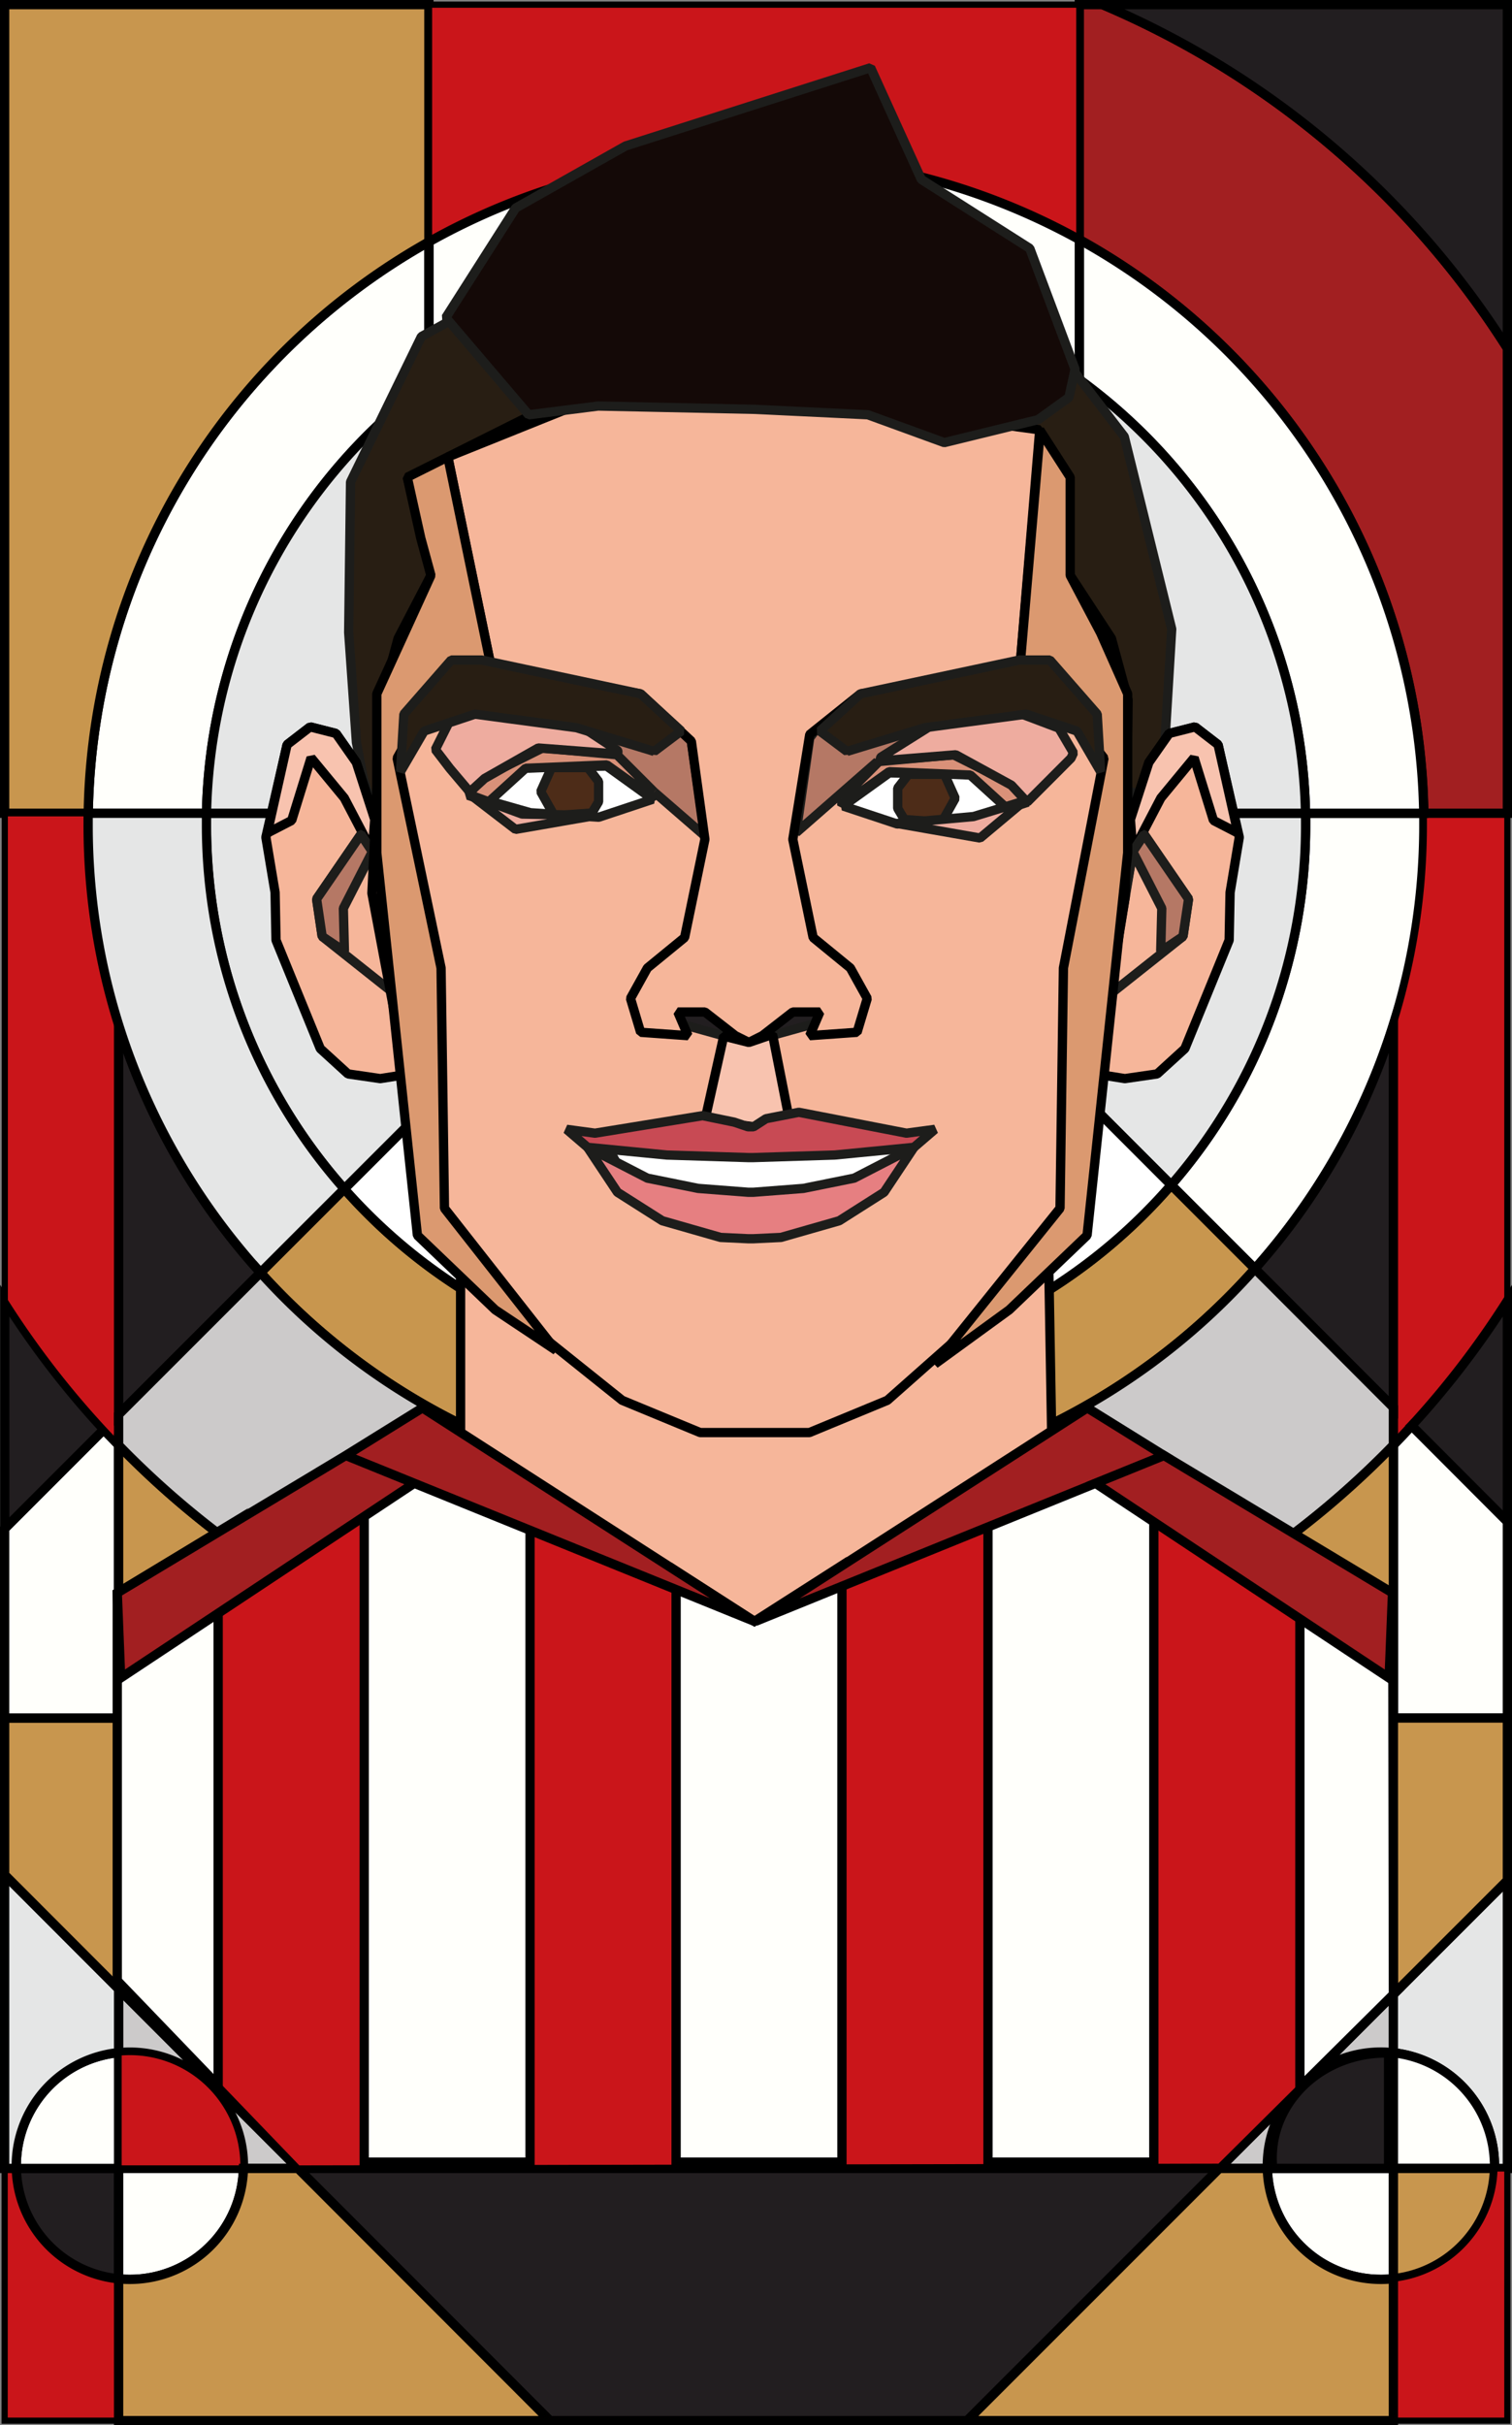 <svg xmlns="http://www.w3.org/2000/svg" viewBox="0 0 488.91 783.72"><rect x="0" y="0" width="488.91" height="783.72" fill="#808080" stroke="none"/><defs><style>.cls-1,.cls-13{fill:none}.cls-1,.cls-10,.cls-12,.cls-2,.cls-20,.cls-3,.cls-4,.cls-5,.cls-6,.cls-7,.cls-8{stroke:#000}.cls-1,.cls-2,.cls-3,.cls-4,.cls-5,.cls-6,.cls-7,.cls-8{stroke-miterlimit:10}.cls-1,.cls-10,.cls-11,.cls-12,.cls-13,.cls-14,.cls-15,.cls-16,.cls-17,.cls-18,.cls-19,.cls-2,.cls-20,.cls-3,.cls-5,.cls-6,.cls-7,.cls-8{stroke-width:3px}.cls-2{fill:#fffffb}.cls-3{fill:#cccaca}.cls-4{fill:#ca151a;stroke-width:2px}.cls-5{fill:#c8964e}.cls-6{fill:#a21f21}.cls-19,.cls-7{fill:#221e20}.cls-8{fill:#e5e6e6}.cls-15{fill:#fff}.cls-10{fill:#f6b69a}.cls-10,.cls-11,.cls-12,.cls-13,.cls-14,.cls-15,.cls-16,.cls-17,.cls-18,.cls-19,.cls-20{stroke-linejoin:bevel}.cls-11{fill:#281e13}.cls-11,.cls-13,.cls-14,.cls-15,.cls-16,.cls-17,.cls-18,.cls-19{stroke:#1d1d1b}.cls-12{fill:#f8c3af}.cls-14{fill:#b57865}.cls-16{fill:#4d2c18}.cls-17{fill:#d99179}.cls-18{fill:#eeac9f}.cls-20{fill:#db9970}</style></defs><g id="Layer_2" data-name="Layer 2"><g id="Layer_1-2" data-name="Layer 1"><path class="cls-1" d="M405.77 410a215.42 215.42 0 0 1-161.31 72.4v-38.22a177.38 177.38 0 0 0 134.24-61.25zM424.77 670.24l-7.85 7.85a36.52 36.52 0 0 1 7.85-7.85z"/><path class="cls-1" d="M405.77 410a215.42 215.42 0 0 1-161.31 72.4v-38.22a177.38 177.38 0 0 0 134.24-61.25zM38.35 642.7l58 58H78.71v-.88A36.72 36.72 0 0 0 42 663.11c-1.22 0-2.44.06-3.64.18zM394.27 700.72l22.65-22.63a36.59 36.59 0 0 0-7.14 21.75v.88zM424.77 670.24l-7.85 7.85a36.52 36.52 0 0 1 7.85-7.85zM450.56 644.46v18.88a33.72 33.72 0 0 0-4-.23 36.61 36.61 0 0 0-21.73 7.11z"/><path class="cls-1" d="M405.77 410a215.42 215.42 0 0 1-161.31 72.4v-38.22a177.38 177.38 0 0 0 134.24-61.25zM38.35 642.7l58 58H78.71v-.88A36.72 36.72 0 0 0 42 663.11c-1.22 0-2.44.06-3.64.18zM394.27 700.72l22.65-22.63a36.59 36.59 0 0 0-7.14 21.75v.88zM424.77 670.24l-7.85 7.85a36.52 36.52 0 0 1 7.85-7.85zM450.56 644.46v18.88a33.72 33.72 0 0 0-4-.23 36.61 36.61 0 0 0-21.73 7.11z"/><path class="cls-2" d="M460.4 266.45A215.08 215.08 0 0 1 405.77 410l-27.07-27.07a177.08 177.08 0 0 0 43.48-116.48v-3.65h38.23c-.02 1.2-.01 2.44-.01 3.65z"/><path class="cls-3" d="M424.79 670.22a36.61 36.61 0 0 1 21.73-7.11 33.72 33.72 0 0 1 4 .23v-18.88zm-7.87 7.87l7.85-7.85a36.52 36.52 0 0 0-7.85 7.85zm0 0l-22.65 22.63h15.52v-.88a36.59 36.59 0 0 1 7.13-21.75zM96.35 700.72l-58-58v20.59c1.2-.12 2.42-.18 3.64-.18a36.72 36.72 0 0 1 36.73 36.73v.88z"/><path class="cls-4" d="M487.41 262.8v157.56a287.61 287.61 0 0 1-30.94 40.38q-2.91 3.19-5.91 6.26V331.09a216 216 0 0 0 9.84-64.64v-3.65z"/><path class="cls-5" d="M405.77 410a215.42 215.42 0 0 1-161.31 72.4v-38.22a177.38 177.38 0 0 0 134.24-61.25z"/><path class="cls-2" d="M138.68 78.14v45.49A177.46 177.46 0 0 0 66.77 262.8H28.53A215.86 215.86 0 0 1 138.68 78.14z"/><path class="cls-6" d="M487.41 112.54V262.8h-27A215.88 215.88 0 0 0 349 77.43V1.5h7.52a288.59 288.59 0 0 1 130.89 111.04z"/><path class="cls-7" d="M487.41 1.5v111a288.59 288.59 0 0 0-130.94-111z"/><path class="cls-5" d="M138.68 1.5v76.64A215.86 215.86 0 0 0 28.53 262.8H1.5V1.5z"/><path class="cls-2" d="M450.56 555.17v89.29l-25.77 25.76a36.52 36.52 0 0 0-7.85 7.85l-22.65 22.63H96.35l-58-58v-87.53z"/><path class="cls-8" d="M487.41 607.64v93.08h-4.17v-.88a36.72 36.72 0 0 0-32.69-36.5v-18.88z"/><path class="cls-2" d="M483.25 699.84v.88h-32.69v-37.38a36.72 36.72 0 0 1 32.69 36.5zM450.56 700.72v35.62a33.72 33.72 0 0 1-4 .23 36.73 36.73 0 0 1-36.73-35.85z"/><path class="cls-5" d="M483.24 700.72a36.72 36.72 0 0 1-32.68 35.62v-35.62z"/><path class="cls-4" d="M487.41 700.72v81.5h-36.85v-45.88a36.72 36.72 0 0 0 32.68-35.62z"/><path class="cls-7" d="M394.27 700.72l-81.54 81.5H177.81l-81.46-81.5h297.92z"/><path class="cls-4" d="M38.35 736.39v45.83H1.5v-81.5h3.78a36.73 36.73 0 0 0 33.07 35.67z"/><path class="cls-7" d="M38.35 700.72v35.67a36.73 36.73 0 0 1-33.07-35.67z"/><path class="cls-2" d="M78.71 700.72A36.72 36.72 0 0 1 42 736.57a33.86 33.86 0 0 1-3.64-.18v-35.67zM38.35 663.29v37.43H5.28v-.88a36.73 36.73 0 0 1 33.07-36.55z"/><path class="cls-8" d="M38.35 642.7v20.59a36.73 36.73 0 0 0-33.09 36.55v.88H1.5v-94.9z"/><path class="cls-5" d="M38.35 555.17v87.53L1.5 605.82v-50.65h36.85z"/><path class="cls-2" d="M38.35 467v88.17H1.5V494l32-32c1.62 1.64 3.23 3.33 4.85 5z"/><path class="cls-7" d="M33.54 461.93l-32 32v-73.6a287.45 287.45 0 0 0 32 41.6z"/><path class="cls-4" d="M38.35 331.13V467c-1.62-1.67-3.23-3.36-4.81-5.07a287.45 287.45 0 0 1-32-41.57V262.8h27v3.65a215.89 215.89 0 0 0 9.81 64.68z"/><path class="cls-7" d="M84.24 411.25l-45.89 45.87v-126a215.5 215.5 0 0 0 45.89 80.13z"/><path class="cls-5" d="M244.46 444.18v38.22a215.45 215.45 0 0 1-160.22-71.15l27.09-27.07a177.23 177.23 0 0 0 133.13 60z"/><path class="cls-2" d="M460.37 262.8h-38.23A177.44 177.44 0 0 0 349 122.69V77.43A215.88 215.88 0 0 1 460.37 262.8z"/><path class="cls-4" d="M349 1.5v75.93a216.21 216.21 0 0 0-210.27.71V1.5z"/><path class="cls-8" d="M422.18 266.45a177.08 177.08 0 0 1-43.48 116.48L258.62 262.8h163.52c.03 1.2.04 2.44.04 3.65z"/><path d="M378.7 382.93a177.71 177.71 0 0 1-267.37 1.25L232.77 262.8h25.85z" fill="#fff" stroke-width="3" stroke-miterlimit="10" stroke="#000"/><path class="cls-8" d="M232.77 262.8L111.33 384.18a177 177 0 0 1-44.6-117.73v-3.65z"/><path class="cls-2" d="M487.41 491.7v63.47h-36.85V467q3-3.08 5.91-6.26z"/><path class="cls-7" d="M487.41 420.36v71.34l-30.94-31a287.61 287.61 0 0 0 30.94-40.34zM450.56 331.09v123.74L405.77 410a215.55 215.55 0 0 0 44.79-78.91z"/><path class="cls-3" d="M450.56 454.83V467a286.73 286.73 0 0 1-206.1 87v-71.6A215.42 215.42 0 0 0 405.77 410z"/><path class="cls-5" d="M450.56 467v88.17h-206.1V554a286.73 286.73 0 0 0 206.1-87zM244.46 554v1.15H38.35V467a286.7 286.7 0 0 0 206.11 87z"/><path class="cls-8" d="M111.33 384.18l-27.09 27.07a215.07 215.07 0 0 1-55.74-144.8v-3.65h38.27v3.65a177 177 0 0 0 44.56 117.73z"/><path class="cls-4" d="M78.72 699.84v.88H38.35v-37.43c1.2-.12 2.42-.18 3.64-.18a36.72 36.72 0 0 1 36.73 36.73z"/><path class="cls-7" d="M448.1 663.42h.9v37.29h-37.45a28.86 28.86 0 0 1-.18-3.36c0-18.74 16.44-33.93 36.73-33.93z"/><path class="cls-5" d="M177.8 782.22H38.35v-45.83a33.86 33.86 0 0 0 3.64.18 36.72 36.72 0 0 0 36.72-35.85h17.64z"/><path class="cls-8" d="M422.14 262.8H66.77a177.72 177.72 0 0 1 355.37 0z"/><path class="cls-3" d="M244.46 482.4V554a286.7 286.7 0 0 1-206.11-87v-9.88l45.89-45.87a215.45 215.45 0 0 0 160.22 71.15z"/><path class="cls-5" d="M450.56 736.34v45.88H312.73l81.54-81.5h15.52a36.73 36.73 0 0 0 36.73 35.85 33.72 33.72 0 0 0 4.04-.23zM487.41 555.17v52.47l-36.85 36.82v-89.29h36.85z"/><path class="cls-10" d="M148.93 366.98v126.98l95.53 60.06 95.94-71.38-2.43-140.46-189.04 24.8z"/><path class="cls-4" d="M450.56 644.47l-30.24 30-25.91 25.7-298.06.56-25.81-26.81-32.18-33.43-.44-.09V514.74l32.62-19.76 47.23-28.61 2.31-1.4 16.54-10.02 15.59 10.02 19.18 12.33 47.23 30.36 25.33 16.28 28.29-18.07 47.23-30.18 16.78-10.72 15.68-10.02 16.25 10.02 4.91 3.03 47.23 29.13 30.03 18.52.21 128.82z"/><path class="cls-2" d="M349 77.43v45.26a177.74 177.74 0 0 0-210.27.94V78.14A216.21 216.21 0 0 1 349 77.43z"/><path class="cls-11" d="M115.25 239.88l-2.5-35.5.6-48.63 22.91-46.99 13.95-7.68 26.2 28.59-25.04 68.3-29.53 67.8-4.37-14.22-2.22-11.67zM375.57 258.12l3.31-54.84-15.34-62.19-21.87-28.43-4.62-10.48-24.01 28.58 24.26 65.02 30.62 74.37-2.19-14.22 9.84 2.19z"/><path class="cls-10" d="M121.17 264.82l-5.96-18.44-6.57-9.37-8.35-2.12-7.46 5.75-6.86 29.92 2.98 17.83.3 15.42 14.32 35.06 8.95 8.16 10.44 1.52 9.61-1.52-3.94-25.39-8.23-46.43.77-10.39z"/><path class="cls-12" d="M120.4 275.21l-9.07-17.34-10.74-13-6.27 20.25-7.9 4.08 6.41-28.56 7.46-5.75 8.35 2.12 6.57 9.37 5.96 18.44-.77 10.39z"/><path class="cls-13" d="M116.7 269.65l-14.32 20.86 1.79 12.09 24.01 19.04-7.78-46.43-3.7-5.56z"/><path class="cls-14" d="M120.4 275.21l-9.37 18.32.35 13.91-7.21-4.84-1.79-12.09 14.32-20.86 3.7 5.56z"/><path class="cls-10" d="M365.52 264.82l5.97-18.44 6.57-9.37 8.35-2.12 7.46 5.75 6.86 29.92-2.98 17.83-.3 15.42-14.32 35.06-8.95 8.16-10.44 1.52-9.61-1.52 3.94-25.39 8.23-46.43-.78-10.39z"/><path class="cls-12" d="M366.3 275.21l9.07-17.34 10.74-13 6.27 20.25 7.9 4.08-6.41-28.56-7.46-5.75-8.35 2.12-6.57 9.37-5.97 18.44.78 10.39z"/><path class="cls-13" d="M370 269.65l14.32 20.86-1.79 12.09-24.02 19.04 7.79-46.43 3.7-5.56z"/><path class="cls-14" d="M366.3 275.21l9.37 18.32-.35 13.91 7.21-4.84 1.79-12.09L370 269.65l-3.7 5.56z"/><path class="cls-10" d="M142.21 405.33l-21.95-116.69 3.08-62.48 5.39-19.88 10.61-20.35-7.53-31.48 49.09-24.29 46.97-4.11h32.37l53.53-3.55 31.59 31.95.69 31.48 13.33 20.35 5.39 19.88-.92 63.67-17.89 110.46-59.02 52.21-25.23 10.43H226.4l-25.23-10.43-58.96-47.17z"/><path class="cls-14" d="M211.52 255.93l16.41 14.22-4.38-30.63-3.28-4.37h-36.09M283.71 246.09l-26.25 22.96 4.37-30.62 3.28-4.37h36.09"/><path class="cls-15" d="M211.07 258.28l-14.89-10.72-26.2.48-12.33 10.63 13.87 3.96 22.09 1.45 17.46-5.8z"/><path class="cls-16" d="M190.08 248.04l3.48 4.5v6.54l-2.17 3.64-12.18.86-4.36-7.77 3.49-7.77h11.74z"/><path class="cls-17" d="M211.52 255.93l-12.03-12.03-24.06-2.19-19.68 9.84-4.38 5.47 6.56 2.19 12.03-10.94 26.25-1.09 15.31 10.94v-2.19z"/><path class="cls-18" d="M151.91 255.93l-6.48-7.66-4.65-6.07 4.57-9.13 16-6.67 22.17 5.47 16 10.53c.54.35.28 1.29-.35 1.23l-25.13-1.92-17.34 9.84z"/><path class="cls-15" d="M272.65 260.47l14.9-10.72 26.2.48 12.33 10.62-13.87 3.97-22.09 1.45-17.47-5.8z"/><path class="cls-16" d="M293.73 250.23l-3.46 4.47v6.51l2.16 3.62 12.12.85 4.32-7.72-3.46-7.73h-11.68z"/><path class="cls-17" d="M272.2 258.12l12.03-12.03 24.06-2.19 19.69 9.84 4.37 5.47-6.56 2.19-12.03-10.94-26.25-1.09-15.31 10.93v-2.18z"/><path class="cls-19" d="M218.09 330.3l19.68 5.47-4.37-12.03h-14.22l-1.09 6.56zM265.11 330.3l-19.68 5.47 5.47-10.94h14.21v5.47z"/><path class="cls-10" d="M261.83 237.34l-5.47 33.9 6.57 31.72 12.03 9.84 5.47 9.84-3.29 10.94-15.31 1.09 3.28-7.65h-8.75l-9.84 7.65-4.37 2.19-4.38-2.19-9.84-7.65h-8.75l3.28 7.65-15.31-1.09-3.28-10.94 5.47-9.84 12.03-9.84 6.56-31.72-4.38-31.72-16.4-15.31-48.12-7.65-14.22-68.9 57.42-23.08 69.45 5.58 64.52 8.75-6.56 78.74-51.4 6.56-16.41 13.13z"/><path class="cls-18" d="M332.13 259.21L346.32 245l.79-1.7-4.7-8-17.66-6.67-23.06 5.47L285 244.58a.67.67 0 0 0 .36 1.23l23.69-1.91 18 9.84z"/><path class="cls-20" d="M171.06 134.53l-39.37 19.69 4.37 19.68 3.28 12.03-17.5 38.28v51.41l13.13 123.58 25.15 24.06 19.69 13.12-36.09-45.93-1.1-77.65-14.21-67.81 10.93-19.68 19.69-8.75-14.22-68.9M336.2 143.28v-4.37l9.85 15.31v31.71l9.84 18.6 8.75 19.68v51.41L351.51 399.2l-25.15 24.06-24.06 17.5 40.46-50.31 1.1-77.65 13.12-67.81-15.31-19.68-12.03-7.66 6.56-76.56"/><path fill="#140907" stroke="#1d1d1b" stroke-linejoin="bevel" stroke-width="3" d="M170.94 134.04l22.49-2.83 50.68 1.07 36.52 1.75 24.7 9 30.35-7.42 9.96-7.18 1.99-9.13-14.64-39.02-35.07-22.3-16.4-36.1-79.24 25.29-35.54 20.05-22.58 35.41 26.78 31.41z"/><path class="cls-12" d="M234.02 334.81l-6.09 27.2 16.4 2.19 10.94-2.19-5.47-27.76-7.65 2.61-8.13-2.05z"/><path class="cls-15" d="M293.45 371.72l-14.79 8.99-21.94 5.12-31.9 1.1-24.16-8.85-5.8-10.24 52.84 2.22 45.75 1.66z"/><path fill="#e67f81" stroke="#1d1d1b" stroke-linejoin="bevel" stroke-width="3" d="M241.86 400.29l-8.86-.42-18.85-5.39-14.5-9.21-9.66-14.52 19.33 9.96 16.43 3.32 16.11 1.24h1.8l16.11-1.24 16.43-3.32 19.33-9.96-9.66 14.52-14.5 9.21-18.85 5.39-8.86.42h-1.8z"/><path fill="#c84a54" stroke="#1d1d1b" stroke-linejoin="bevel" stroke-width="3" d="M241.86 374.07l-26.26-.83-25.61-2.49-6.77-5.81 9.18 1.24 34.8-5.66 10.15 2.08 4.51 1.51h1.8l4.03-2.61 10.63-2.07 34.8 6.75 9.18-1.24-6.77 5.81-25.61 2.49-26.26.83h-1.8z"/><path class="cls-11" d="M211.52 242.81l-25.15-7.66-32.81-4.37-16.41 5.46-7.65 13.13 1.09-18.59 15.31-17.5h9.85l51.4 10.93 13.12 12.03-8.75 6.57zM273.86 242.81l25.16-7.66 32.81-4.37 16.4 5.46 7.66 13.13-1.1-18.59-15.31-17.5h-9.84l-51.4 10.93-13.13 12.03 8.75 6.57z"/><path class="cls-18" d="M192.56 263.52l-25.87 4.49-14.32-10.99 16.42 6.03 23.77.47zM289.98 266.09l26.93 4.72 14.29-11.96-16.4 5.01-24.82 2.23z"/><path class="cls-2" d="M70.54 494.98v178.94l-32.18-33.43-.44-.09V514.74l32.62-19.76zM152.21 473.43H117.77v225.26h53.62V485.31M272.24 505.87v192.82h-53.62V507.66l25.33 16.28 28.29-18.07zM373.09 473.43v225.26h-53.62V483.76l16.78-10.33h36.84zM450.56 644.47l-30.24 30V497.13l30.03 18.52.21 128.82z"/><path class="cls-6" d="M243.95 523.94l-110.01-44.63-22.13-8.98 24.8-15.39 107.34 69zM39.02 542.21l94.92-62.9-22.13-8.98-73.89 44.4 1.1 27.48zM244.24 523.95l110.01-44.63 22.13-8.98-24.8-15.39-107.34 69z"/><path class="cls-6" d="M449.17 542.23l-94.92-62.91 22.13-8.98 73.89 44.4-1.1 27.49z"/></g></g></svg>